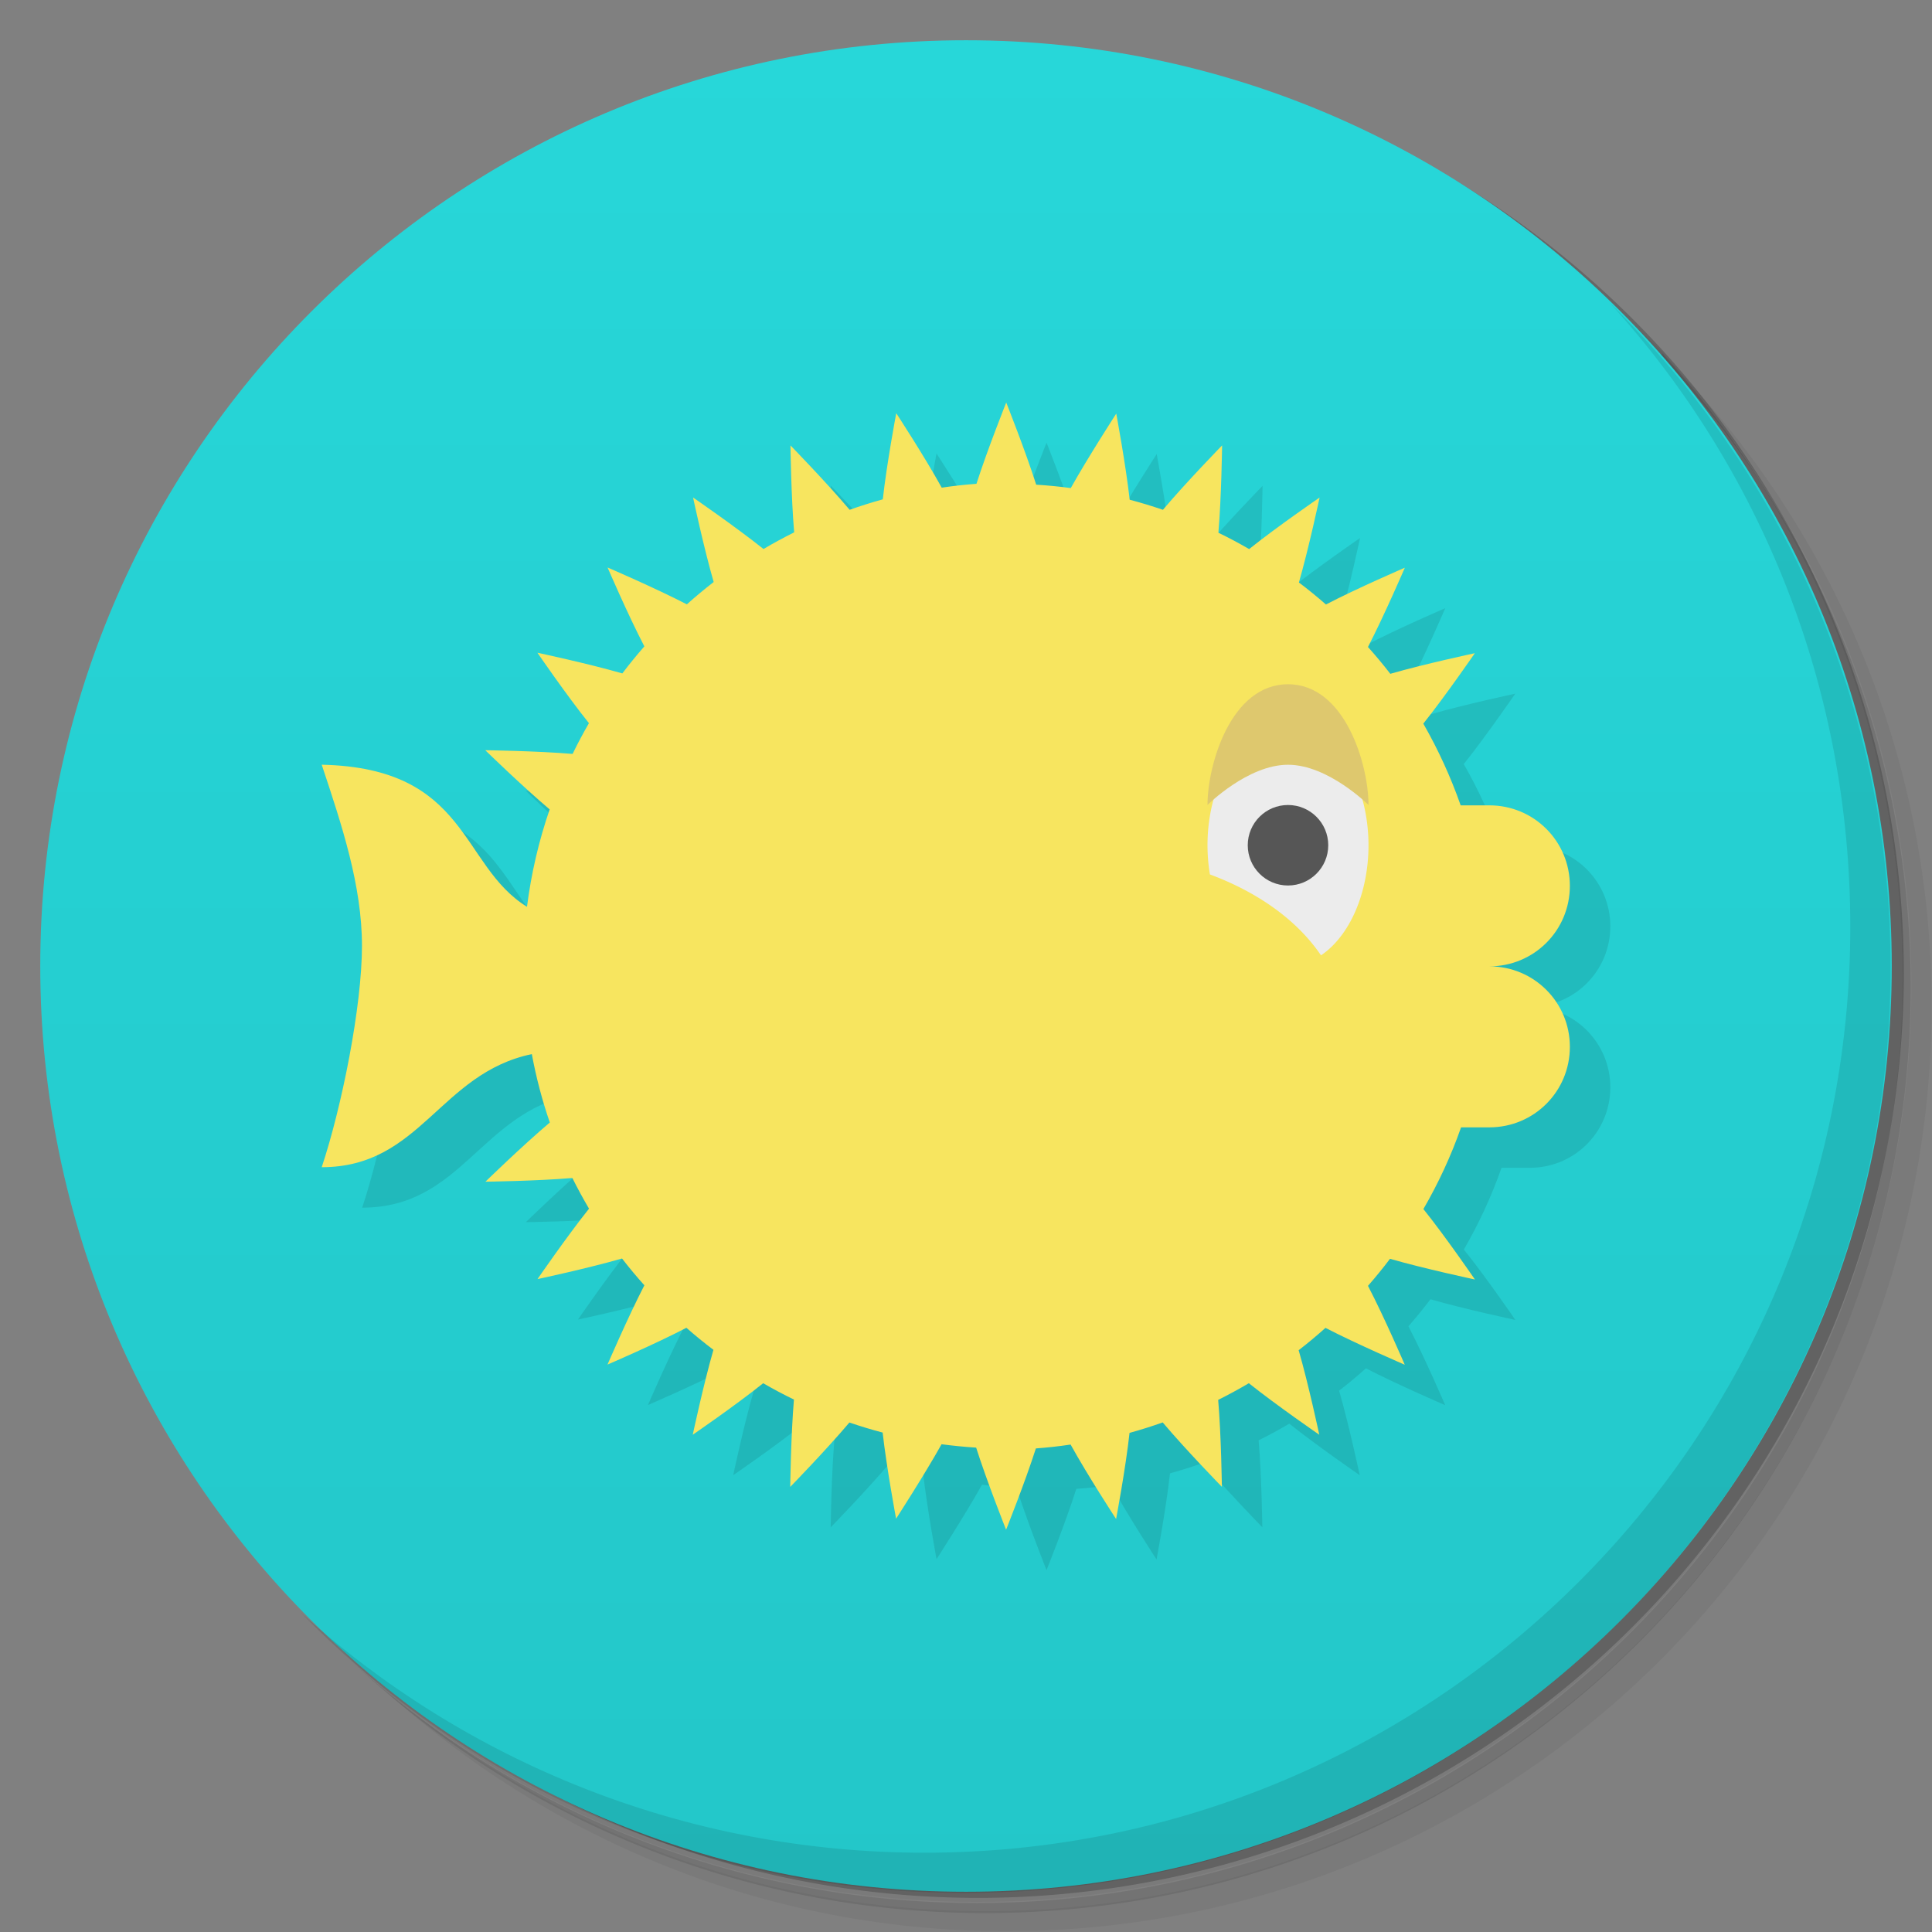 <svg version="1.1" viewBox="0 0 48 48" xmlns="http://www.w3.org/2000/svg">
 <rect x="0" y="0" width="48" height="48" fill="#808080" stroke="none"/>
 <defs>
  <linearGradient id="bg" x1="1" x2="47" gradientTransform="matrix(0 -1 1 0 -1.5e-6 48)" gradientUnits="userSpaceOnUse">
   <stop style="stop-color:#23c7c9" offset="0"/>
   <stop style="stop-color:#27d7d9" offset="1"/>
  </linearGradient>
 </defs>
 <path d="m36.3 5c5.86 4.06 9.69 10.8 9.69 18.5 0 12.4-10.1 22.5-22.5 22.5-7.67 0-14.4-3.83-18.5-9.69 1.04 1.82 2.31 3.5 3.78 4.97 4.08 3.71 9.51 5.97 15.5 5.97 12.7 0 23-10.3 23-23 0-5.95-2.26-11.4-5.97-15.5-1.47-1.48-3.15-2.74-4.97-3.78zm4.97 3.78c3.85 4.11 6.22 9.64 6.22 15.7 0 12.7-10.3 23-23 23-6.08 0-11.6-2.36-15.7-6.22 4.16 4.14 9.88 6.72 16.2 6.72 12.7 0 23-10.3 23-23 0-6.34-2.58-12.1-6.72-16.2z" style="opacity:.05"/>
 <path d="m41.3 8.78c3.71 4.08 5.97 9.51 5.97 15.5 0 12.7-10.3 23-23 23-5.95 0-11.4-2.26-15.5-5.97 4.11 3.85 9.64 6.22 15.7 6.22 12.7 0 23-10.3 23-23 0-6.08-2.36-11.6-6.22-15.7z" style="opacity:.1"/>
 <path d="m31.2 2.38c8.62 3.15 14.8 11.4 14.8 21.1 0 12.4-10.1 22.5-22.5 22.5-9.71 0-18-6.14-21.1-14.8a23 23 0 0 0 44.9-7 23 23 0 0 0-16-21.9z" style="opacity:.2"/>
 <path d="m24 1c12.7 0 23 10.3 23 23s-10.3 23-23 23-23-10.3-23-23 10.3-23 23-23z" style="fill:url(#bg)"/>
 <path d="m40 7.53c3.71 4.08 5.97 9.51 5.97 15.5 0 12.7-10.3 23-23 23-5.95 0-11.4-2.26-15.5-5.97 4.18 4.29 10 6.97 16.5 6.97 12.7 0 23-10.3 23-23 0-6.46-2.68-12.3-6.97-16.5z" style="opacity:.1"/>
 <path d="m26 11s-0.472 1.18-0.74 2.02c-0.289 0.021-0.577 0.053-0.863 0.096-0.428-0.776-1.13-1.85-1.13-1.85s-0.236 1.25-0.334 2.14c-0.278 0.077-0.553 0.163-0.824 0.26-0.572-0.678-1.47-1.6-1.47-1.6s0.016 1.28 0.092 2.16l-5.5 5.51c-0.883-0.075-2.17-0.092-2.17-0.092s0.918 0.895 1.6 1.47l-0.563 2.42c-1.67-1.03-1.44-3.45-5.1-3.53 0.5 1.5 1 3 1 4.5s-0.5 4-1 5.5c2.46 0 2.93-2.33 5.22-2.81 0.107 0.578 0.257 1.15 0.447 1.7-0.678 0.572-1.6 1.47-1.6 1.47s1.28-0.016 2.16-0.092c0.129 0.259 0.267 0.513 0.414 0.762-0.553 0.693-1.28 1.75-1.28 1.75s1.25-0.266 2.1-0.512c0.177 0.229 0.362 0.451 0.555 0.666-0.407 0.788-0.916 1.97-0.916 1.97s1.18-0.507 1.96-0.914c0.217 0.19 0.441 0.373 0.672 0.547-0.246 0.852-0.514 2.11-0.514 2.11s1.06-0.726 1.75-1.28c0.25 0.145 0.504 0.28 0.764 0.406-0.075 0.883-0.092 2.17-0.092 2.17s0.895-0.918 1.47-1.6c0.272 0.093 0.548 0.177 0.826 0.25 0.099 0.881 0.334 2.14 0.334 2.14s0.699-1.08 1.13-1.85c0.285 0.038 0.572 0.066 0.859 0.084 0.269 0.845 0.744 2.04 0.744 2.04s0.472-1.18 0.74-2.02c0.289-0.021 0.577-0.053 0.863-0.096 0.428 0.776 1.13 1.85 1.13 1.85s0.236-1.25 0.334-2.14c0.278-0.077 0.553-0.163 0.824-0.26 0.572 0.678 1.47 1.6 1.47 1.6s-0.016-1.28-0.092-2.16c0.259-0.129 0.513-0.267 0.762-0.414 0.693 0.553 1.75 1.28 1.75 1.28s-0.266-1.25-0.512-2.1c0.229-0.177 0.451-0.362 0.666-0.555 0.788 0.407 1.97 0.916 1.97 0.916s-0.507-1.18-0.914-1.96c0.19-0.217 0.373-0.441 0.547-0.672 0.852 0.246 2.11 0.514 2.11 0.514s-0.726-1.06-1.28-1.75c0.374-0.646 0.687-1.32 0.936-2.03h0.703c1.11 0 2-0.892 2-2s-0.892-2-2-2c1.11 0 2-0.892 2-2s-0.892-2-2-2h-0.713c-0.246-0.703-0.556-1.38-0.928-2.03 0.553-0.693 1.28-1.75 1.28-1.75s-1.25 0.266-2.1 0.512c-0.177-0.229-0.362-0.451-0.555-0.666 0.407-0.788 0.916-1.97 0.916-1.97s-1.18 0.507-1.96 0.914c-0.217-0.19-0.441-0.373-0.672-0.547 0.246-0.852 0.514-2.11 0.514-2.11s-1.06 0.726-1.75 1.28c-0.25-0.145-0.504-0.28-0.764-0.406 0.075-0.883 0.092-2.17 0.092-2.17s-0.895 0.918-1.47 1.6c-0.272-0.093-0.548-0.177-0.826-0.25-0.099-0.881-0.334-2.14-0.334-2.14s-0.699 1.08-1.13 1.85c-0.285-0.038-0.572-0.066-0.859-0.084-0.269-0.845-0.744-2.04-0.744-2.04" style="opacity:.1"/>
 <path d="m25 10s-0.472 1.18-0.74 2.02c-0.289 0.021-0.577 0.053-0.863 0.096-0.428-0.776-1.13-1.85-1.13-1.85s-0.236 1.25-0.334 2.14c-0.278 0.077-0.553 0.163-0.824 0.26-0.572-0.678-1.47-1.6-1.47-1.6s0.016 1.28 0.092 2.16c-0.259 0.129-0.513 0.267-0.762 0.414-0.693-0.553-1.75-1.28-1.75-1.28s0.266 1.25 0.512 2.1c-0.229 0.177-0.451 0.362-0.666 0.555-0.788-0.407-1.97-0.916-1.97-0.916s0.507 1.18 0.914 1.96c-0.19 0.217-0.373 0.441-0.547 0.672-0.852-0.246-2.11-0.514-2.11-0.514s0.726 1.06 1.28 1.75c-0.145 0.25-0.28 0.504-0.406 0.764-0.883-0.075-2.17-0.092-2.17-0.092s0.918 0.895 1.6 1.47c-0.271 0.786-0.459 1.6-0.563 2.42-1.67-1.03-1.44-3.45-5.1-3.53 0.5 1.5 1 3 1 4.5s-0.5 4-1 5.5c2.46 0 2.93-2.33 5.22-2.81 0.107 0.578 0.257 1.15 0.447 1.7-0.678 0.572-1.6 1.47-1.6 1.47s1.28-0.016 2.16-0.092c0.129 0.259 0.267 0.513 0.414 0.762-0.553 0.693-1.28 1.75-1.28 1.75s1.25-0.266 2.1-0.512c0.177 0.229 0.362 0.451 0.555 0.666-0.407 0.788-0.916 1.97-0.916 1.97s1.18-0.507 1.96-0.914c0.217 0.19 0.441 0.373 0.672 0.547-0.246 0.852-0.514 2.11-0.514 2.11s1.06-0.726 1.75-1.28c0.25 0.145 0.504 0.28 0.764 0.406-0.075 0.883-0.092 2.17-0.092 2.17s0.895-0.918 1.47-1.6c0.272 0.093 0.548 0.177 0.826 0.25 0.099 0.881 0.334 2.14 0.334 2.14s0.699-1.08 1.13-1.85c0.285 0.038 0.572 0.066 0.859 0.084 0.269 0.845 0.744 2.04 0.744 2.04s0.472-1.18 0.74-2.02c0.289-0.021 0.577-0.053 0.863-0.096 0.428 0.776 1.13 1.85 1.13 1.85s0.236-1.25 0.334-2.14c0.278-0.077 0.553-0.163 0.824-0.26 0.572 0.678 1.47 1.6 1.47 1.6s-0.016-1.28-0.092-2.16c0.259-0.129 0.513-0.267 0.762-0.414 0.693 0.553 1.75 1.28 1.75 1.28s-0.266-1.25-0.512-2.1c0.229-0.177 0.451-0.362 0.666-0.555 0.788 0.407 1.97 0.916 1.97 0.916s-0.507-1.18-0.914-1.96c0.19-0.217 0.373-0.441 0.547-0.672 0.852 0.246 2.11 0.514 2.11 0.514s-0.726-1.06-1.28-1.75c0.374-0.646 0.687-1.32 0.936-2.03h0.703c1.11 0 2-0.892 2-2s-0.892-2-2-2c1.11 0 2-0.892 2-2s-0.892-2-2-2h-0.713c-0.246-0.703-0.556-1.38-0.928-2.03 0.553-0.693 1.28-1.75 1.28-1.75s-1.25 0.266-2.1 0.512c-0.177-0.229-0.362-0.451-0.555-0.666 0.407-0.788 0.916-1.97 0.916-1.97s-1.18 0.507-1.96 0.914c-0.217-0.19-0.441-0.373-0.672-0.547 0.246-0.852 0.514-2.11 0.514-2.11s-1.06 0.726-1.75 1.28c-0.25-0.145-0.504-0.28-0.764-0.406 0.075-0.883 0.092-2.17 0.092-2.17s-0.895 0.918-1.47 1.6c-0.272-0.093-0.548-0.177-0.826-0.25-0.099-0.881-0.334-2.14-0.334-2.14s-0.699 1.08-1.13 1.85c-0.285-0.038-0.572-0.066-0.859-0.084-0.269-0.845-0.744-2.04-0.744-2.04" style="fill:#f7e55f"/>
 <path d="m32 18a2 3 0 0 0-2 3 2 3 0 0 0 0.06 0.725c0.93 0.345 2.05 0.968 2.76 2.01a2 3 0 0 0 1.18-2.73 2 3 0 0 0-2-3z" style="fill:#ececec"/>
 <circle cx="32" cy="21" r="1" style="fill:#565656"/>
 <path d="m32 17c1.42 0 2 2 2 3 0 0-1-1-2-1s-2 1-2 1c0-1 0.578-3 2-3z" style="fill:#dec86e"/>
</svg>
